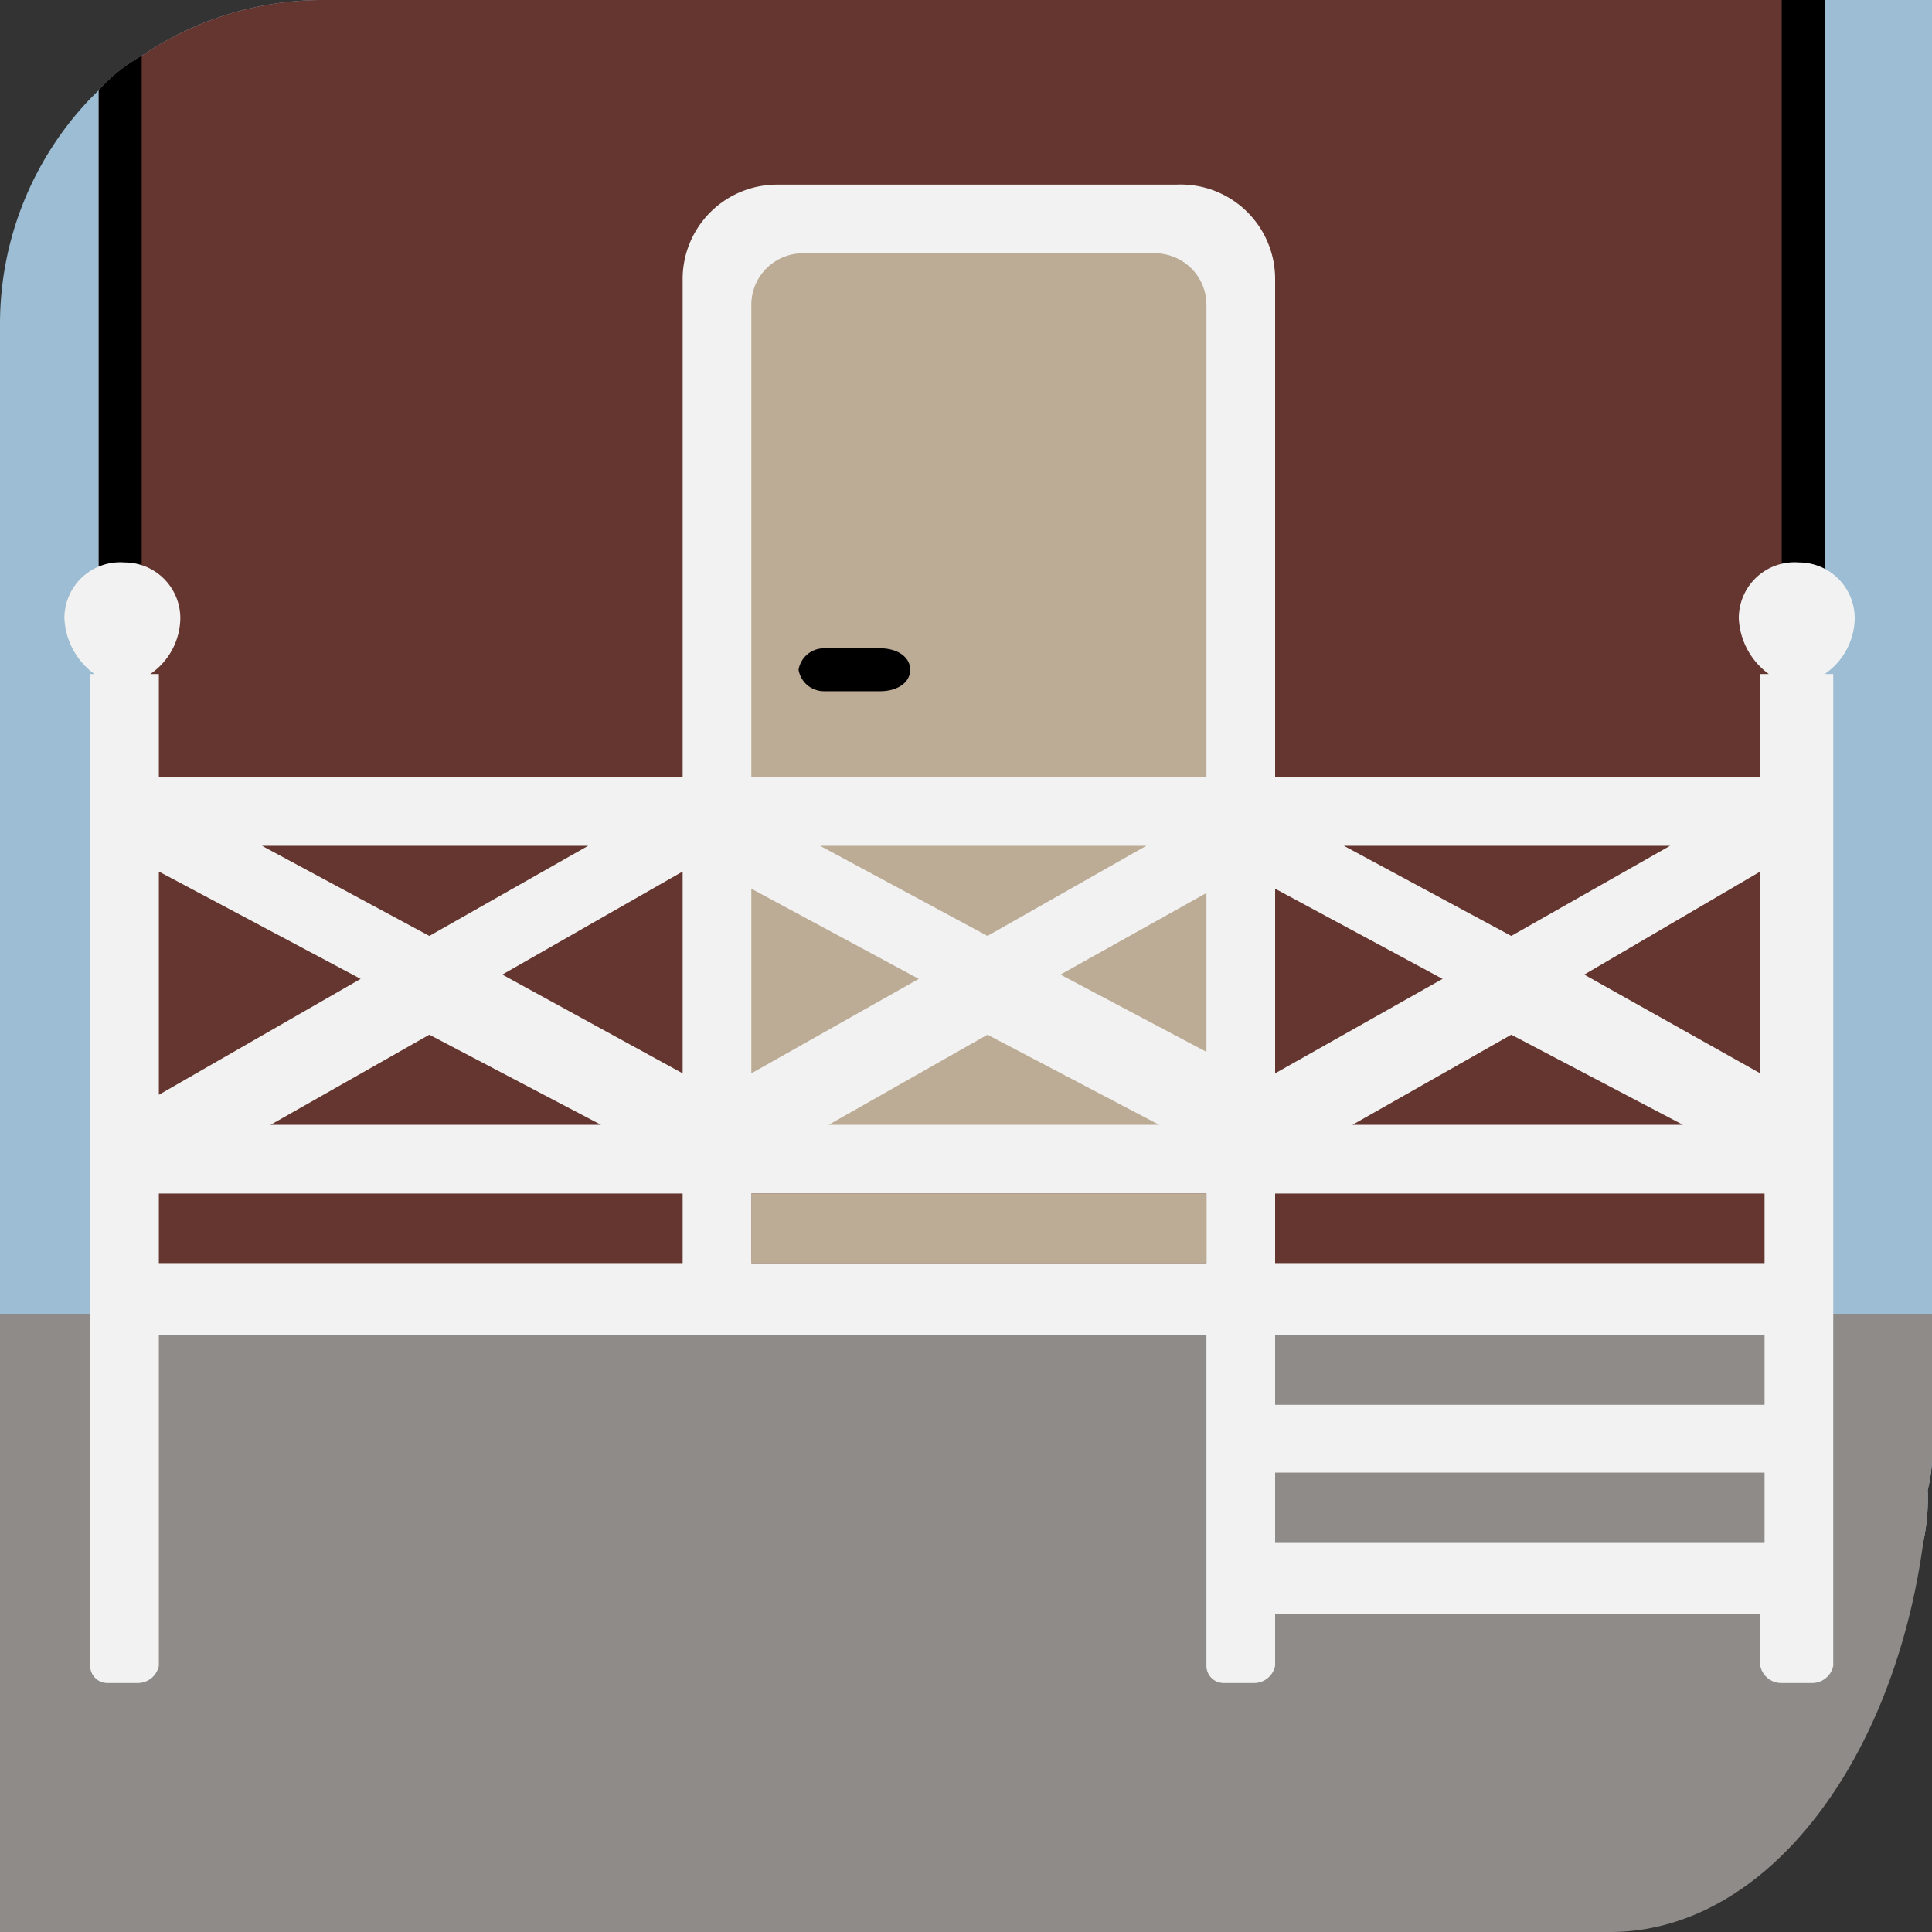 <svg xmlns="http://www.w3.org/2000/svg" viewBox="0 0 45 45"><rect x="0" y="0" width="45" height="45" fill="#333333" stroke="none"/><defs><style>.cls-1{fill:#9cbdd3;}.cls-2{fill:#8e8b88;}.cls-3{fill:#64362f;}.cls-4{fill:#f2f2f2;}.cls-5{fill:#bcac96;}</style></defs><g id="Слой_2" data-name="Слой 2"><g id="Слой_4" data-name="Слой 4"><path class="cls-1" d="M45,0V33.7a3.4,3.4,0,0,1-.1,1,4.9,4.9,0,0,1-.1,1.2H0V7.5A7.6,7.6,0,0,1,2.1,2.3l.2-.2a3.9,3.9,0,0,1,1-.8A7.5,7.5,0,0,1,7.5,0Z"/><path class="cls-2" d="M45,30.6v3.1a3.4,3.4,0,0,1-.1,1,4.9,4.9,0,0,1-.1,1.2c-.7,5.2-3.7,9.1-7.3,9.1H0V30.6Z"/><path class="cls-3" d="M42.5,0V30.1H2.3V2.1a3.9,3.9,0,0,1,1-.8A7.5,7.5,0,0,1,7.5,0Z"/><rect x="41.5" width="1" height="16.42"/><path d="M3.3,1.3V16.4h-1V2.1A3.9,3.9,0,0,1,3.3,1.3Z"/><path class="cls-4" d="M42.7,18.1V15.7h-.2a1.6,1.6,0,0,0,.7-1.3,1.3,1.3,0,0,0-1.3-1.3,1.3,1.3,0,0,0-1.4,1.3,1.7,1.7,0,0,0,.7,1.3H41v2.4H29.7V6.5a2.2,2.2,0,0,0-2.3-2.2H18.1a2.2,2.2,0,0,0-2.2,2.2V18.1H3.7V15.7H3.5a1.6,1.6,0,0,0,.7-1.3,1.3,1.3,0,0,0-1.3-1.3,1.3,1.3,0,0,0-1.4,1.3,1.7,1.7,0,0,0,.7,1.3H2.1V38.8a.4.4,0,0,0,.4.4h.7a.5.5,0,0,0,.5-.4V31.1H28.1v7.7a.4.4,0,0,0,.4.4h.7a.5.5,0,0,0,.5-.4V37.6H41v1.2a.5.5,0,0,0,.5.4h.7a.5.5,0,0,0,.5-.4Z"/><polygon class="cls-3" points="41 25 36.9 22.7 41 20.3 41 25"/><polygon class="cls-3" points="29.7 25 29.7 20.7 33.6 22.8 29.7 25"/><polygon class="cls-3" points="35.2 24.1 39.2 26.2 31.5 26.2 35.2 24.1"/><polygon class="cls-5" points="28.1 24.5 24.7 22.7 28.1 20.8 28.1 24.5"/><polygon class="cls-3" points="31.3 19.7 38.9 19.7 35.2 21.8 31.3 19.7"/><polygon class="cls-5" points="23 21.8 19.1 19.7 26.7 19.7 23 21.8"/><polygon class="cls-3" points="15.9 25 11.7 22.7 15.9 20.3 15.9 25"/><polygon class="cls-5" points="17.5 20.7 21.4 22.8 17.5 25 17.5 20.7"/><polygon class="cls-3" points="10 21.8 6.1 19.7 13.7 19.7 10 21.8"/><polygon class="cls-3" points="3.7 20.3 8.4 22.8 3.7 25.5 3.7 20.3"/><polygon class="cls-3" points="10 24.1 14 26.2 6.3 26.2 10 24.1"/><polygon class="cls-5" points="23 24.1 27 26.2 19.3 26.2 23 24.1"/><rect class="cls-3" x="29.7" y="27.8" width="11.4" height="1.62"/><path class="cls-5" d="M18.7,5.9h8.2a1.2,1.2,0,0,1,1.2,1.2v11H17.5V7.1A1.2,1.2,0,0,1,18.7,5.9Z"/><rect class="cls-3" x="3.7" y="27.8" width="24.4" height="1.62"/><rect class="cls-5" x="17.5" y="27.8" width="10.6" height="1.62"/><rect class="cls-2" x="29.7" y="31.1" width="11.4" height="1.62"/><rect class="cls-2" x="29.7" y="34.3" width="11.4" height="1.62"/><path d="M19.2,15.1h1.3c.4,0,.7.2.7.5h0c0,.3-.3.5-.7.5H19.2a.6.6,0,0,1-.6-.5h0A.6.6,0,0,1,19.2,15.1Z"/><rect class="cls-4" x="15.9" y="27.7" width="1.6" height="1.92"/></g></g></svg>